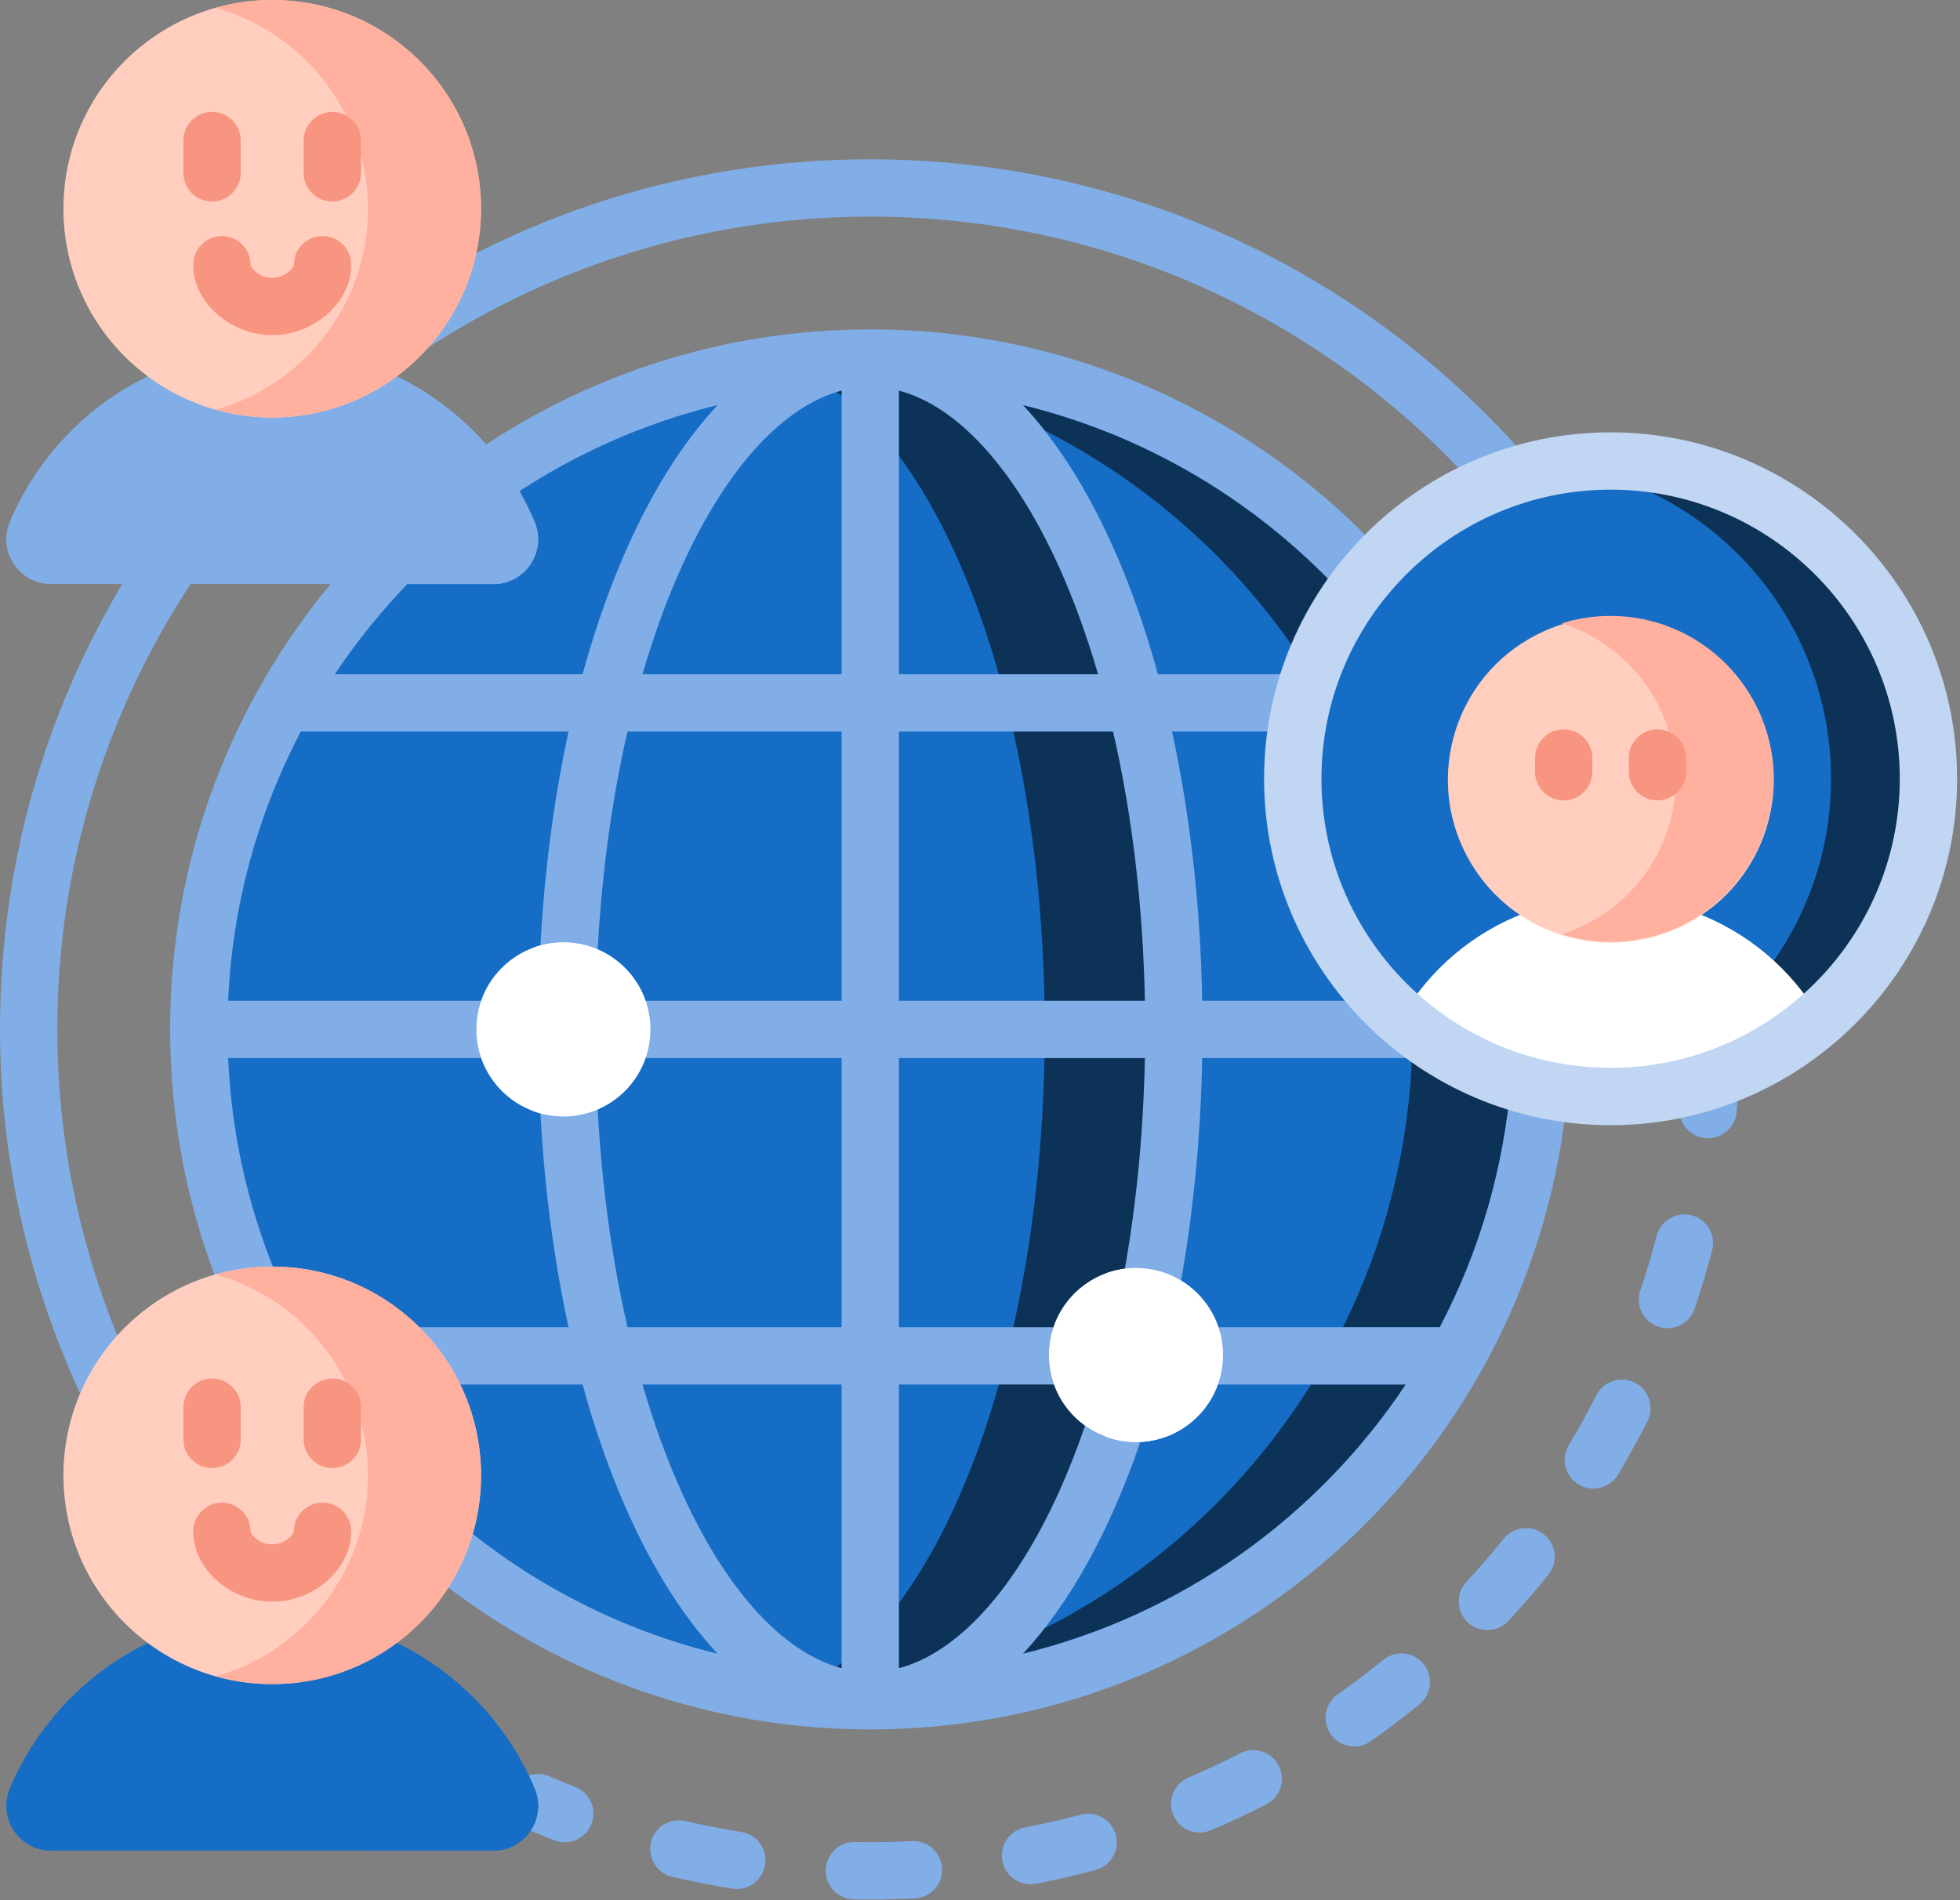 <svg width="33" height="32" viewBox="0 0 33 32" fill="none" xmlns="http://www.w3.org/2000/svg">
<rect x="0" y="0" width="33" height="32" fill="#808080" stroke="none"/>
<path d="M9.684 30.092C9.538 30.035 9.391 29.975 9.247 29.913C9.112 29.855 8.964 29.864 8.842 29.925C8.876 29.997 8.91 30.069 8.941 30.143C9.031 30.357 9.008 30.6 8.88 30.794C8.878 30.797 8.875 30.8 8.873 30.803C9.024 30.868 9.179 30.932 9.333 30.992C9.391 31.014 9.45 31.025 9.508 31.025C9.701 31.025 9.884 30.908 9.958 30.717C10.055 30.469 9.932 30.189 9.684 30.092Z" fill="#81AEE7"/>
<path d="M2.003 22.557C1.327 20.922 0.965 19.151 0.965 17.335C0.965 14.541 1.808 11.94 3.251 9.772H2.097C0.73 12.031 -0 14.627 -0 17.335C-0 19.512 0.487 21.628 1.386 23.547C1.535 23.182 1.745 22.848 2.003 22.557Z" fill="#81AEE7"/>
<path d="M14.652 2.683C12.28 2.683 9.994 3.244 7.945 4.301C7.793 4.96 7.451 5.557 6.951 6.026C9.146 4.527 11.798 3.648 14.652 3.648C18.717 3.648 22.381 5.42 24.893 8.247C25.206 8.104 25.535 7.99 25.877 7.909C23.184 4.706 19.147 2.683 14.652 2.683Z" fill="#81AEE7"/>
<path d="M21.766 13.115C21.766 11.818 22.227 10.63 22.993 9.704C20.926 7.446 17.955 6.03 14.652 6.03C12.352 6.03 10.213 6.717 8.428 7.897C8.631 8.18 8.804 8.486 8.941 8.813C9.031 9.027 9.009 9.27 8.88 9.463C8.752 9.656 8.538 9.771 8.306 9.771H6.25C4.445 11.775 3.347 14.427 3.347 17.335C3.347 18.779 3.618 20.159 4.111 21.428C4.265 21.406 4.423 21.394 4.583 21.394C6.486 21.394 8.034 22.943 8.034 24.846C8.034 25.353 7.923 25.835 7.725 26.27C9.639 27.756 12.042 28.641 14.652 28.641C20.562 28.641 25.411 24.107 25.914 18.328C23.538 17.782 21.766 15.656 21.766 13.115Z" fill="#166DC6"/>
<path d="M22.067 11.345C22.223 10.898 22.437 10.478 22.7 10.094C22.698 10.097 22.697 10.099 22.695 10.102C21.262 8.511 19.367 7.345 17.222 6.821C17.346 6.954 17.468 7.098 17.587 7.249C19.427 8.183 20.977 9.605 22.067 11.345Z" fill="#0D3257"/>
<path d="M24.568 17.818H23.772C23.704 19.441 23.294 20.975 22.611 22.351H24.241C24.903 21.091 25.323 19.686 25.441 18.196C25.447 18.198 25.453 18.2 25.459 18.202C25.148 18.101 24.85 17.972 24.568 17.818Z" fill="#0D3257"/>
<path d="M23.669 23.316H22.073C20.983 25.061 19.43 26.488 17.585 27.423C17.467 27.574 17.346 27.717 17.222 27.849C19.897 27.196 22.185 25.546 23.669 23.316Z" fill="#0D3257"/>
<path d="M17.724 22.82C17.724 22.047 18.352 21.419 19.125 21.419C19.224 21.419 19.32 21.429 19.414 21.449C19.639 20.174 19.763 18.787 19.763 17.335C19.763 11.091 17.474 6.03 14.652 6.03C12.043 6.03 9.891 10.353 9.58 15.938C10.308 15.987 10.886 16.595 10.886 17.335C10.886 18.076 10.308 18.684 9.58 18.733C9.891 24.317 12.043 28.641 14.652 28.641C16.315 28.641 17.792 26.884 18.726 24.163C18.147 23.99 17.724 23.454 17.724 22.82Z" fill="#166DC6"/>
<path d="M17.724 22.82C17.724 22.047 18.352 21.419 19.125 21.419C19.224 21.419 19.321 21.429 19.414 21.449C19.639 20.174 19.763 18.787 19.763 17.335C19.763 11.091 17.475 6.03 14.652 6.03C14.279 6.03 13.916 6.119 13.566 6.287C15.866 7.389 17.59 11.916 17.59 17.335C17.59 22.755 15.866 27.282 13.566 28.384C13.916 28.552 14.279 28.641 14.652 28.641C16.315 28.641 17.793 26.884 18.726 24.163C18.147 23.99 17.724 23.454 17.724 22.82Z" fill="#0D3257"/>
<path d="M25.44 18.196C25.322 19.686 24.903 21.091 24.241 22.351H20.514C20.563 22.498 20.591 22.656 20.591 22.82C20.591 22.994 20.56 23.161 20.504 23.316H23.668C22.184 25.546 19.896 27.196 17.221 27.85C18.011 27.007 18.687 25.782 19.198 24.284C19.174 24.285 19.15 24.285 19.125 24.285C18.805 24.285 18.51 24.183 18.269 24.009C18.134 24.401 17.987 24.777 17.827 25.131C17.079 26.785 16.119 27.832 15.135 28.093V23.316H17.746C17.69 23.161 17.66 22.994 17.66 22.82C17.66 22.656 17.687 22.498 17.737 22.351H15.135V17.818H19.276C19.252 19.052 19.137 20.247 18.939 21.367C19 21.359 19.062 21.354 19.125 21.354C19.404 21.354 19.664 21.432 19.885 21.567C20.092 20.4 20.217 19.141 20.241 17.818H24.563C24.091 17.561 23.662 17.235 23.289 16.853H20.241C20.212 15.229 20.033 13.699 19.733 12.32H21.825C21.875 11.987 21.956 11.665 22.064 11.355H19.496C18.964 9.413 18.175 7.839 17.221 6.821C19.366 7.346 21.262 8.511 22.695 10.102C22.879 9.832 23.087 9.581 23.315 9.35C21.16 7.013 18.074 5.547 14.652 5.547C12.242 5.547 9.999 6.275 8.13 7.521C8.343 7.762 8.53 8.026 8.691 8.308C9.714 7.63 10.858 7.121 12.084 6.821C11.13 7.839 10.341 9.413 9.809 11.355H5.637C6.015 10.787 6.445 10.258 6.92 9.772H5.618C3.9 11.82 2.864 14.459 2.864 17.335C2.864 18.812 3.138 20.225 3.635 21.528C3.937 21.442 4.255 21.395 4.583 21.395C4.596 21.395 4.609 21.395 4.621 21.396C4.169 20.282 3.896 19.078 3.841 17.818H8.102C8.049 17.667 8.02 17.505 8.02 17.336C8.02 17.166 8.049 17.004 8.102 16.853H3.841C3.913 15.223 4.347 13.686 5.064 12.32H9.573C9.33 13.432 9.169 14.643 9.099 15.922C9.222 15.888 9.352 15.87 9.485 15.87C9.69 15.87 9.886 15.912 10.063 15.989C10.133 14.698 10.303 13.46 10.565 12.32H14.17V16.853H10.869C10.922 17.004 10.951 17.166 10.951 17.336C10.951 17.505 10.922 17.667 10.869 17.818H14.17V22.351H10.565C10.303 21.211 10.133 19.973 10.063 18.683C9.886 18.759 9.69 18.801 9.485 18.801C9.352 18.801 9.222 18.783 9.099 18.749C9.169 20.028 9.33 21.239 9.573 22.351H6.964C7.254 22.628 7.496 22.954 7.676 23.316H9.809C10.341 25.258 11.13 26.833 12.084 27.85C10.533 27.471 9.112 26.756 7.903 25.788C7.81 26.113 7.672 26.417 7.495 26.695C9.481 28.218 11.963 29.124 14.653 29.124C20.788 29.124 25.844 24.412 26.391 18.416C26.064 18.371 25.746 18.297 25.44 18.196ZM15.135 6.578C16.119 6.839 17.079 7.886 17.827 9.54C18.079 10.098 18.299 10.707 18.488 11.355H15.135V6.578ZM15.135 12.32H18.74C19.061 13.712 19.245 15.25 19.276 16.853H15.135V12.32ZM14.17 28.093C13.186 27.832 12.226 26.785 11.479 25.131C11.226 24.573 11.006 23.964 10.817 23.316H14.17V28.093ZM14.17 11.355H10.817C11.006 10.707 11.226 10.098 11.479 9.54C12.226 7.886 13.186 6.839 14.17 6.578V11.355Z" fill="#81AEE7"/>
<path d="M27.649 18.425C30.59 18.132 32.737 15.511 32.444 12.571C32.151 9.63 29.53 7.483 26.59 7.776C23.649 8.068 21.502 10.689 21.795 13.63C22.087 16.571 24.709 18.718 27.649 18.425Z" fill="#166DC6"/>
<path d="M27.117 7.763C26.838 7.763 26.564 7.785 26.297 7.826C28.863 8.221 30.828 10.438 30.828 13.115C30.828 15.791 28.863 18.009 26.297 18.404C26.564 18.445 26.838 18.466 27.117 18.466C30.073 18.466 32.468 16.07 32.468 13.115C32.468 10.159 30.072 7.763 27.117 7.763Z" fill="#0D3257"/>
<path d="M28.54 15.366C28.128 15.627 27.64 15.779 27.117 15.779C26.594 15.779 26.106 15.627 25.694 15.366C24.806 15.697 24.064 16.33 23.593 17.14C24.535 17.965 25.767 18.466 27.117 18.466C28.467 18.466 29.7 17.965 30.641 17.14C30.171 16.33 29.428 15.697 28.54 15.366Z" fill="white"/>
<path d="M28.394 15.561C29.736 14.858 30.254 13.2 29.551 11.858C28.849 10.516 27.191 9.998 25.849 10.701C24.506 11.403 23.988 13.061 24.691 14.403C25.394 15.746 27.052 16.264 28.394 15.561Z" fill="#FFCEBF"/>
<path d="M27.116 10.372C26.83 10.372 26.554 10.416 26.295 10.497C27.408 10.846 28.216 11.886 28.216 13.115C28.216 14.343 27.408 15.383 26.295 15.732C26.554 15.813 26.83 15.857 27.116 15.857C28.631 15.857 29.859 14.63 29.859 13.115C29.859 11.6 28.631 10.372 27.116 10.372Z" fill="#FFB09E"/>
<path d="M26.327 12.283C26.061 12.283 25.845 12.499 25.845 12.765V12.996C25.845 13.263 26.061 13.479 26.327 13.479C26.594 13.479 26.81 13.263 26.81 12.996V12.765C26.81 12.499 26.594 12.283 26.327 12.283Z" fill="#F89580"/>
<path d="M27.906 12.283C27.64 12.283 27.424 12.499 27.424 12.765V12.996C27.424 13.263 27.64 13.479 27.906 13.479C28.173 13.479 28.389 13.263 28.389 12.996V12.765C28.389 12.499 28.173 12.283 27.906 12.283Z" fill="#F89580"/>
<path d="M6.6 27.63C6.033 28.042 5.336 28.286 4.583 28.286C3.83 28.286 3.133 28.042 2.566 27.63C1.488 28.131 0.628 29.02 0.166 30.118C-0.044 30.615 0.32 31.166 0.86 31.166H8.306C8.846 31.166 9.21 30.615 9 30.118C8.538 29.02 7.677 28.131 6.6 27.63Z" fill="#166DC6"/>
<path d="M9.001 30.118C8.538 29.02 7.678 28.131 6.6 27.63C6.224 27.903 5.791 28.101 5.323 28.205C5.961 28.704 6.468 29.361 6.787 30.118C6.997 30.615 6.633 31.166 6.093 31.166H8.306C8.846 31.166 9.21 30.615 9.001 30.118Z" fill="#166DC6"/>
<path d="M4.584 28.361C6.525 28.361 8.099 26.787 8.099 24.846C8.099 22.904 6.525 21.33 4.584 21.33C2.642 21.33 1.068 22.904 1.068 24.846C1.068 26.787 2.642 28.361 4.584 28.361Z" fill="#FFCEBF"/>
<path d="M4.583 21.33C4.253 21.33 3.934 21.377 3.632 21.461C5.111 21.877 6.196 23.234 6.196 24.846C6.196 26.457 5.111 27.815 3.632 28.23C3.934 28.315 4.253 28.361 4.583 28.361C6.525 28.361 8.099 26.787 8.099 24.846C8.099 22.904 6.525 21.33 4.583 21.33Z" fill="#FFB09E"/>
<path d="M4.053 24.24V23.698C4.053 23.431 3.837 23.215 3.571 23.215C3.304 23.215 3.088 23.431 3.088 23.698V24.24C3.088 24.507 3.304 24.723 3.571 24.723C3.837 24.723 4.053 24.507 4.053 24.24Z" fill="#F89580"/>
<path d="M5.595 23.215C5.328 23.215 5.112 23.431 5.112 23.698V24.24C5.112 24.507 5.328 24.723 5.595 24.723C5.862 24.723 6.078 24.507 6.078 24.24V23.698C6.078 23.431 5.862 23.215 5.595 23.215Z" fill="#F89580"/>
<path d="M5.431 25.305C5.43 25.305 5.43 25.305 5.429 25.305C5.163 25.306 4.947 25.522 4.948 25.789C4.944 25.851 4.78 26.012 4.6 26.006C4.589 26.005 4.578 26.005 4.567 26.006C4.385 26.012 4.222 25.851 4.218 25.789C4.219 25.522 4.003 25.306 3.737 25.305C3.47 25.305 3.254 25.52 3.253 25.787C3.252 26.073 3.379 26.355 3.611 26.58C3.872 26.832 4.235 26.975 4.583 26.971C4.591 26.971 4.599 26.971 4.607 26.971C4.949 26.971 5.3 26.826 5.555 26.58C5.787 26.355 5.914 26.073 5.913 25.787C5.913 25.52 5.697 25.305 5.431 25.305Z" fill="#F89580"/>
<path d="M6.6 6.3C6.033 6.712 5.336 6.956 4.583 6.956C3.83 6.956 3.133 6.712 2.566 6.3C1.488 6.801 0.628 7.69 0.166 8.788C-0.044 9.285 0.32 9.836 0.86 9.836H8.306C8.846 9.836 9.21 9.285 9 8.788C8.538 7.69 7.677 6.801 6.6 6.3Z" fill="#81AEE7"/>
<path d="M9.001 8.788C8.538 7.69 7.678 6.801 6.6 6.3C6.224 6.573 5.791 6.771 5.323 6.875C5.961 7.374 6.468 8.031 6.787 8.788C6.997 9.285 6.633 9.836 6.093 9.836H8.306C8.846 9.836 9.21 9.285 9.001 8.788Z" fill="#81AEE7"/>
<path d="M4.584 7.031C6.525 7.031 8.099 5.457 8.099 3.515C8.099 1.574 6.525 0 4.584 0C2.642 0 1.068 1.574 1.068 3.515C1.068 5.457 2.642 7.031 4.584 7.031Z" fill="#FFCEBF"/>
<path d="M4.583 0C4.253 0 3.934 0.046 3.632 0.131C5.111 0.546 6.196 1.904 6.196 3.515C6.196 5.127 5.111 6.485 3.632 6.9C3.934 6.985 4.253 7.031 4.583 7.031C6.525 7.031 8.099 5.457 8.099 3.515C8.099 1.574 6.525 0 4.583 0Z" fill="#FFB09E"/>
<path d="M4.053 2.91V2.368C4.053 2.101 3.837 1.885 3.571 1.885C3.304 1.885 3.088 2.101 3.088 2.368V2.91C3.088 3.177 3.304 3.393 3.571 3.393C3.837 3.393 4.053 3.177 4.053 2.91Z" fill="#F89580"/>
<path d="M5.595 1.885C5.328 1.885 5.112 2.101 5.112 2.368V2.91C5.112 3.177 5.328 3.393 5.595 3.393C5.862 3.393 6.078 3.177 6.078 2.91V2.368C6.078 2.101 5.862 1.885 5.595 1.885Z" fill="#F89580"/>
<path d="M5.431 3.975C5.43 3.975 5.43 3.975 5.429 3.975C5.163 3.976 4.947 4.192 4.948 4.459C4.944 4.521 4.783 4.682 4.599 4.676C4.589 4.675 4.578 4.675 4.567 4.676C4.386 4.683 4.223 4.521 4.218 4.459C4.219 4.192 4.003 3.976 3.737 3.975C3.736 3.975 3.736 3.975 3.736 3.975C3.47 3.975 3.254 4.191 3.253 4.457C3.252 4.743 3.379 5.025 3.611 5.25C3.872 5.502 4.234 5.648 4.583 5.641C4.591 5.641 4.599 5.641 4.607 5.641C4.949 5.641 5.3 5.496 5.555 5.25C5.787 5.025 5.914 4.743 5.913 4.457C5.913 4.19 5.697 3.975 5.431 3.975Z" fill="#F89580"/>
<path d="M14.652 31.988C14.56 31.988 14.468 31.987 14.376 31.985C14.11 31.98 13.898 31.761 13.903 31.494C13.908 31.227 14.127 31.014 14.394 31.02C14.712 31.026 15.036 31.021 15.355 31.005C15.621 30.992 15.848 31.196 15.861 31.463C15.875 31.729 15.67 31.956 15.404 31.969C15.155 31.982 14.902 31.988 14.652 31.988ZM12.406 31.811C12.381 31.811 12.356 31.809 12.33 31.805C11.993 31.751 11.653 31.684 11.321 31.607C11.061 31.547 10.899 31.287 10.96 31.027C11.02 30.768 11.28 30.607 11.54 30.667C11.85 30.739 12.167 30.801 12.482 30.851C12.745 30.893 12.924 31.14 12.882 31.404C12.845 31.641 12.639 31.811 12.406 31.811ZM17.351 31.731C17.124 31.731 16.922 31.571 16.878 31.34C16.827 31.078 16.998 30.825 17.26 30.774C17.573 30.714 17.887 30.642 18.195 30.56C18.453 30.491 18.718 30.644 18.787 30.901C18.855 31.159 18.702 31.423 18.445 31.492C18.115 31.58 17.778 31.658 17.443 31.722C17.412 31.728 17.381 31.731 17.351 31.731ZM20.2 30.861C20.012 30.861 19.834 30.751 19.756 30.567C19.651 30.322 19.765 30.038 20.011 29.934C20.304 29.809 20.596 29.672 20.88 29.527C21.118 29.405 21.409 29.499 21.53 29.736C21.651 29.974 21.558 30.264 21.32 30.386C21.016 30.542 20.703 30.689 20.389 30.822C20.327 30.849 20.263 30.861 20.2 30.861ZM22.802 29.411C22.65 29.411 22.501 29.34 22.407 29.207C22.253 28.989 22.306 28.688 22.523 28.534C22.784 28.351 23.042 28.155 23.289 27.954C23.496 27.785 23.8 27.816 23.968 28.023C24.136 28.23 24.105 28.534 23.899 28.702C23.634 28.918 23.358 29.127 23.079 29.323C22.995 29.383 22.898 29.411 22.802 29.411ZM25.043 27.451C24.926 27.451 24.808 27.409 24.715 27.323C24.52 27.141 24.508 26.836 24.689 26.64C24.906 26.407 25.117 26.163 25.317 25.914C25.485 25.706 25.788 25.674 25.996 25.841C26.204 26.008 26.236 26.312 26.069 26.52C25.855 26.785 25.629 27.047 25.397 27.297C25.302 27.399 25.173 27.451 25.043 27.451ZM26.828 25.069C26.743 25.069 26.658 25.047 26.581 25.001C26.352 24.864 26.277 24.568 26.413 24.339C26.577 24.066 26.732 23.783 26.876 23.498C26.996 23.26 27.287 23.165 27.525 23.285C27.762 23.405 27.858 23.695 27.738 23.933C27.584 24.238 27.417 24.541 27.242 24.834C27.152 24.985 26.992 25.069 26.828 25.069ZM28.075 22.368C28.023 22.368 27.971 22.36 27.92 22.342C27.668 22.257 27.532 21.983 27.618 21.73C27.72 21.428 27.813 21.119 27.893 20.811C27.961 20.553 28.224 20.398 28.482 20.466C28.74 20.533 28.895 20.797 28.827 21.055C28.741 21.385 28.642 21.716 28.532 22.04C28.464 22.241 28.276 22.368 28.075 22.368Z" fill="#81AEE7"/>
<path d="M28.302 18.333C28.294 18.436 28.286 18.539 28.277 18.641C28.251 18.906 28.446 19.142 28.712 19.167C28.727 19.168 28.742 19.169 28.758 19.169C29.004 19.169 29.214 18.982 29.238 18.732C29.253 18.566 29.267 18.396 29.277 18.228C29.281 18.157 29.269 18.088 29.245 18.025C28.944 18.156 28.628 18.259 28.302 18.333Z" fill="#81AEE7"/>
<path d="M9.485 18.801C10.294 18.801 10.95 18.145 10.95 17.335C10.95 16.526 10.294 15.87 9.485 15.87C8.676 15.87 8.019 16.526 8.019 17.335C8.019 18.145 8.676 18.801 9.485 18.801Z" fill="white"/>
<path d="M9.485 15.87C9.301 15.87 9.126 15.904 8.964 15.966C9.516 16.176 9.908 16.71 9.908 17.335C9.908 17.961 9.516 18.495 8.964 18.705C9.126 18.767 9.301 18.801 9.485 18.801C10.294 18.801 10.95 18.145 10.95 17.335C10.95 16.526 10.294 15.87 9.485 15.87Z" fill="white"/>
<path d="M19.125 24.285C19.934 24.285 20.59 23.629 20.59 22.82C20.59 22.01 19.934 21.354 19.125 21.354C18.315 21.354 17.659 22.01 17.659 22.82C17.659 23.629 18.315 24.285 19.125 24.285Z" fill="white"/>
<path d="M19.125 21.354C18.942 21.354 18.766 21.388 18.604 21.45C19.157 21.66 19.549 22.194 19.549 22.82C19.549 23.446 19.157 23.98 18.604 24.19C18.766 24.251 18.942 24.285 19.125 24.285C19.935 24.285 20.591 23.629 20.591 22.82C20.591 22.01 19.935 21.354 19.125 21.354Z" fill="white"/>
<path d="M27.117 18.949C23.9 18.949 21.283 16.331 21.283 13.115C21.283 9.898 23.9 7.281 27.117 7.281C30.334 7.281 32.951 9.898 32.951 13.115C32.951 16.331 30.334 18.949 27.117 18.949ZM27.117 8.246C24.433 8.246 22.249 10.43 22.249 13.115C22.249 15.799 24.433 17.983 27.117 17.983C29.802 17.983 31.986 15.799 31.986 13.115C31.986 10.43 29.802 8.246 27.117 8.246Z" fill="#C0D6F3"/>
</svg>
